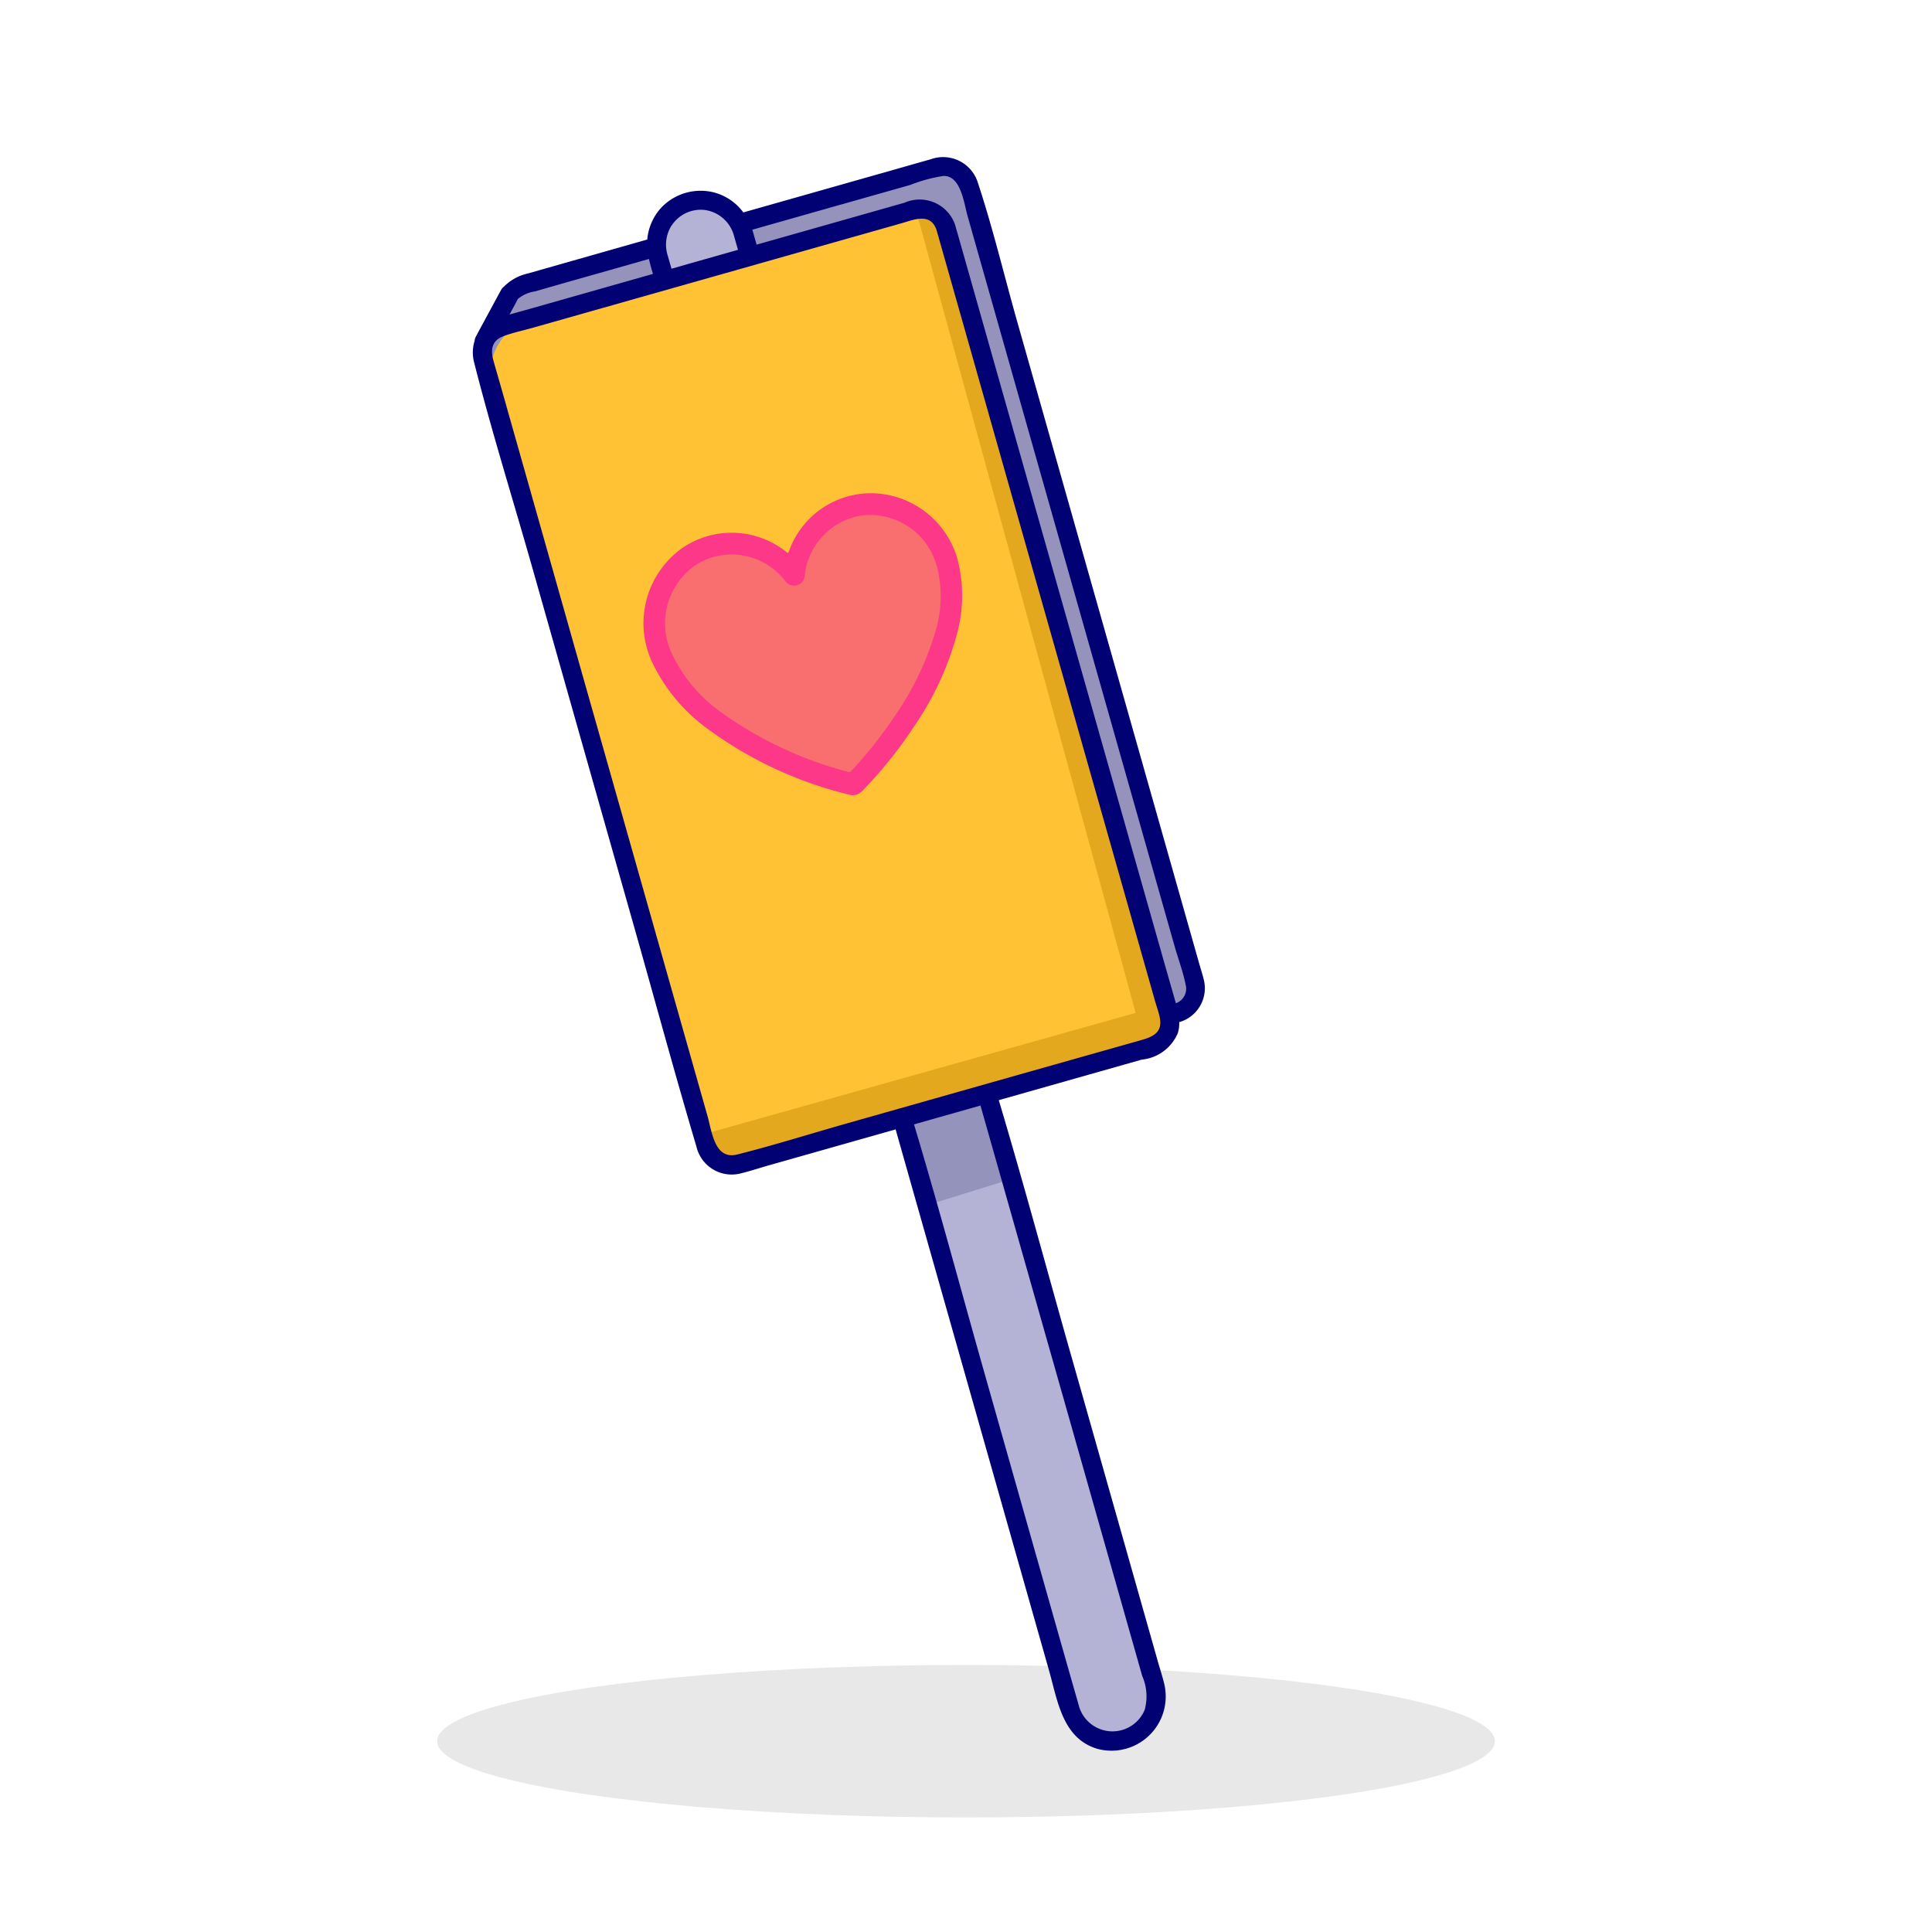 <svg id="Group_14293" data-name="Group 14293" xmlns="http://www.w3.org/2000/svg" xmlns:xlink="http://www.w3.org/1999/xlink" width="80" height="80" viewBox="0 0 80 80">
  <defs>
    <clipPath id="clip-path">
      <rect id="Rectangle_7326" data-name="Rectangle 7326" width="3.957" height="3.648" transform="translate(0 0)" fill="#9493bc"/>
    </clipPath>
    <clipPath id="clip-path-2">
      <rect id="Rectangle_7327" data-name="Rectangle 7327" width="19.873" height="36.088" transform="translate(0 0)" fill="#e4a81e"/>
    </clipPath>
  </defs>
  <rect id="Rectangle_7325" data-name="Rectangle 7325" width="80" height="80" fill="#fff" opacity="0"/>
  <g id="Group_14284" data-name="Group 14284" transform="translate(18.102 68.943)">
    <ellipse id="Ellipse_1147" data-name="Ellipse 1147" cx="21.898" cy="3.157" rx="21.898" ry="3.157" fill="#e8e8e8"/>
  </g>
  <g id="Group_14292" data-name="Group 14292" transform="translate(18.331 10.873) rotate(-16)">
    <g id="Group_14291" data-name="Group 14291" transform="translate(0)">
      <path id="Path_29138" data-name="Path 29138" d="M20.393,36.507,0,36.445.1,2.417A2.424,2.424,0,0,1,2.535,0l17.44.053a1.113,1.113,0,0,1,1.109,1.116l-.105,34.756a.584.584,0,0,1-.586.582" transform="translate(0.8 1.801)" fill="#9593bb"/>
      <path id="Path_29139" data-name="Path 29139" d="M18.895,36.14.756,36.085A.758.758,0,0,1,0,35.324L.1,2.417A2.425,2.425,0,0,1,2.531,0L19.017.05a1.113,1.113,0,0,1,1.109,1.116l-.1,33.852a1.125,1.125,0,0,1-1.129,1.122" transform="translate(0.422 3.231)" fill="#ffc234"/>
      <path id="Path_29140" data-name="Path 29140" d="M.087,2.72S-.016,1.481,0,1.385.932,0,.932,0L2.788.005s.776.537.846.733a18.514,18.514,0,0,1-.005,1.993Z" transform="translate(8.615 0.528)" fill="#b4b3d5"/>
      <path id="Path_29141" data-name="Path 29141" d="M.076,0,0,25.164s.689,1.5.743,1.506,1.173.3,1.405.334.729,0,.748-.086.912-1.368.912-1.368L3.884.011Z" transform="translate(8.339 39.515)" fill="#b4b3d5"/>
      <path id="Path_29142" data-name="Path 29142" d="M6.28,1.79A10.456,10.456,0,0,1,7.67.372C7.836.347,9.759.234,9.83.211s1.659.764,1.754.8S12.6,3.257,12.6,3.257l-.766,2.489L8.663,9.437,6.253,11A38.911,38.911,0,0,1,2.663,8.47C2.237,7.97.6,5.451.487,5.26S0,2.506,0,2.506L1.145.493,2.807,0S4.231.1,4.3.123,5.392.364,5.487.53s.793,1.26.793,1.26" transform="translate(4.141 14.443)" fill="#f96e6e"/>
      <path id="Path_29143" data-name="Path 29143" d="M11.285.4A3.6,3.6,0,0,0,6.761,1.512c-.048.062-.071.079-.07.085A.462.462,0,0,1,6.609,1.5,3.618,3.618,0,0,0,2.584.173,3.817,3.817,0,0,0,.065,4.57,7.257,7.257,0,0,0,1.484,7.68a16.382,16.382,0,0,0,4.889,4.235.526.526,0,0,0,.27.079.646.646,0,0,0,.317-.1A17.543,17.543,0,0,0,9.66,9.99a12.46,12.46,0,0,0,2.85-3.283,5.981,5.981,0,0,0,.853-2.912h0A3.749,3.749,0,0,0,11.285.4M10.143.955a2.868,2.868,0,0,1,2.317,2.763v.175A5.015,5.015,0,0,1,11.7,6.336,12.159,12.159,0,0,1,9,9.364a17.455,17.455,0,0,1-2.236,1.6c-.092.056-.119.066-.182.026A15.866,15.866,0,0,1,2.207,7.17,6.217,6.217,0,0,1,.942,4.417,2.929,2.929,0,0,1,2.816,1.039,2.621,2.621,0,0,1,3.666.9,2.809,2.809,0,0,1,6.245,2.638a.446.446,0,0,0,.428.34h0a.439.439,0,0,0,.427-.31A2.808,2.808,0,0,1,10.143.955" transform="translate(3.743 13.908)" fill="#fd3888"/>
      <g id="Group_14287" data-name="Group 14287" transform="translate(8.415 39.395)">
        <g id="Group_14286" data-name="Group 14286" transform="translate(0 0)">
          <g id="Group_14285" data-name="Group 14285" clip-path="url(#clip-path)">
            <path id="Path_29144" data-name="Path 29144" d="M.3,3.649l3.06-.067L3.957,0,0,.121Z" transform="translate(0 0)" fill="#9493bc"/>
          </g>
        </g>
      </g>
      <g id="Group_14290" data-name="Group 14290" transform="translate(0.383 3.28)">
        <g id="Group_14289" data-name="Group 14289" transform="translate(0)">
          <g id="Group_14288" data-name="Group 14288" clip-path="url(#clip-path-2)">
            <path id="Path_29145" data-name="Path 29145" d="M.2,34.394l18.436.1L19.055,0l.8.455.012,34.134-.061,1.147-1.517.351S1.266,35.738.986,35.81,0,35,0,35" transform="translate(0 0)" fill="#e4a81e"/>
          </g>
        </g>
      </g>
      <path id="Path_29146" data-name="Path 29146" d="M.038,28.669C.029,31.8-.021,34.939.01,38.073a1.5,1.5,0,0,0,1.441,1.582c.381.018.767,0,1.148,0l5.536.017q-.015,4.628-.028,9.256-.021,7.006-.042,14.013c0,1.295-.25,2.86,1.018,3.682A2.246,2.246,0,0,0,12.5,64.759c.011-.289,0-.58,0-.868q.02-6.5.04-13c.011-3.734.074-7.472.035-11.205l3.882.011,2.272.007a1.809,1.809,0,0,0,1.734-.64,1.328,1.328,0,0,0,.184-.424A1.461,1.461,0,0,0,22.111,37.2c.008-.21,0-.422,0-.633l.01-3.347q.019-5.885.036-11.769.019-6.259.037-12.518c.006-2,.1-4.022.019-6.021a1.507,1.507,0,0,0-1.627-1.453c-.737-.008-1.475,0-2.212-.007l-5.719-.017h-.116A2.2,2.2,0,0,0,11.566.285,2.25,2.25,0,0,0,9.341.3a2.229,2.229,0,0,0-.935,1.117L3.262,1.406a2,2,0,0,0-1.1.251.37.37,0,0,0-.139.088l-.072.072-.037.037L.657,3.138l-.192.2a.4.4,0,0,0-.087.14,1.613,1.613,0,0,0-.267.861C.021,7.31.094,10.3.085,13.275q-.024,7.7-.047,15.394M11.425,65.617a1.444,1.444,0,0,1-2.574-.962c0-.4,0-.8,0-1.2q.018-6.529.039-13.058c.011-3.57.078-7.144.034-10.714h.151l2.71.008q-.013,4.414-.026,8.826-.021,6.966-.042,13.932l-.005,1.793a2.106,2.106,0,0,1-.29,1.379m8.5-27.367c-.056.664-.582.669-1.08.667L13.5,38.9l-7.463-.023c-1.494,0-3,.035-4.489-.013C.572,38.833.8,37.659.8,36.976q.007-2.346.014-4.693.023-7.289.044-14.577Q.881,11.733.9,5.758q0-.617,0-1.235c0-.452.118-.857.68-.9.423-.033.861,0,1.285,0l2.764.009,13.1.04c.524,0,1.251-.1,1.3.656q-.011,3.748-.022,7.5L19.959,26.7q-.016,5.4-.033,10.8c0,.245.018.5,0,.745M16.562,2.237l2.952.009a6.125,6.125,0,0,1,1.41.022c.7.181.5,1.338.5,1.877q-.007,1.869-.011,3.739-.018,5.869-.035,11.737-.019,5.981-.036,11.962-.007,2-.012,4c0,.539.045,1.1,0,1.643a.636.636,0,0,1-.6.622q0-.737,0-1.476.008-2.694.016-5.388.024-7.635.047-15.269.016-5.412.033-10.825c0-.185,0-.37,0-.555a1.552,1.552,0,0,0-1.758-1.447l-2.052-.006-4.316-.013c0-.21,0-.42,0-.63V2.225l3.87.011m-7.031-1.1A1.438,1.438,0,0,1,11.014.89,1.453,1.453,0,0,1,11.9,2.233c0,.21,0,.42,0,.63L9.828,2.857l-.791,0q0-.283,0-.567a1.486,1.486,0,0,1,.492-1.15M3.342,2.2l1.334,0,3.234.01h.34c-.011.213-.013.426-.01.641L3.067,2.837c-.332,0-.665-.006-1-.007L2.392,2.5l.191-.2L2.59,2.3a1.439,1.439,0,0,1,.753-.1" fill="#010173"/>
    </g>
  </g>
</svg>
